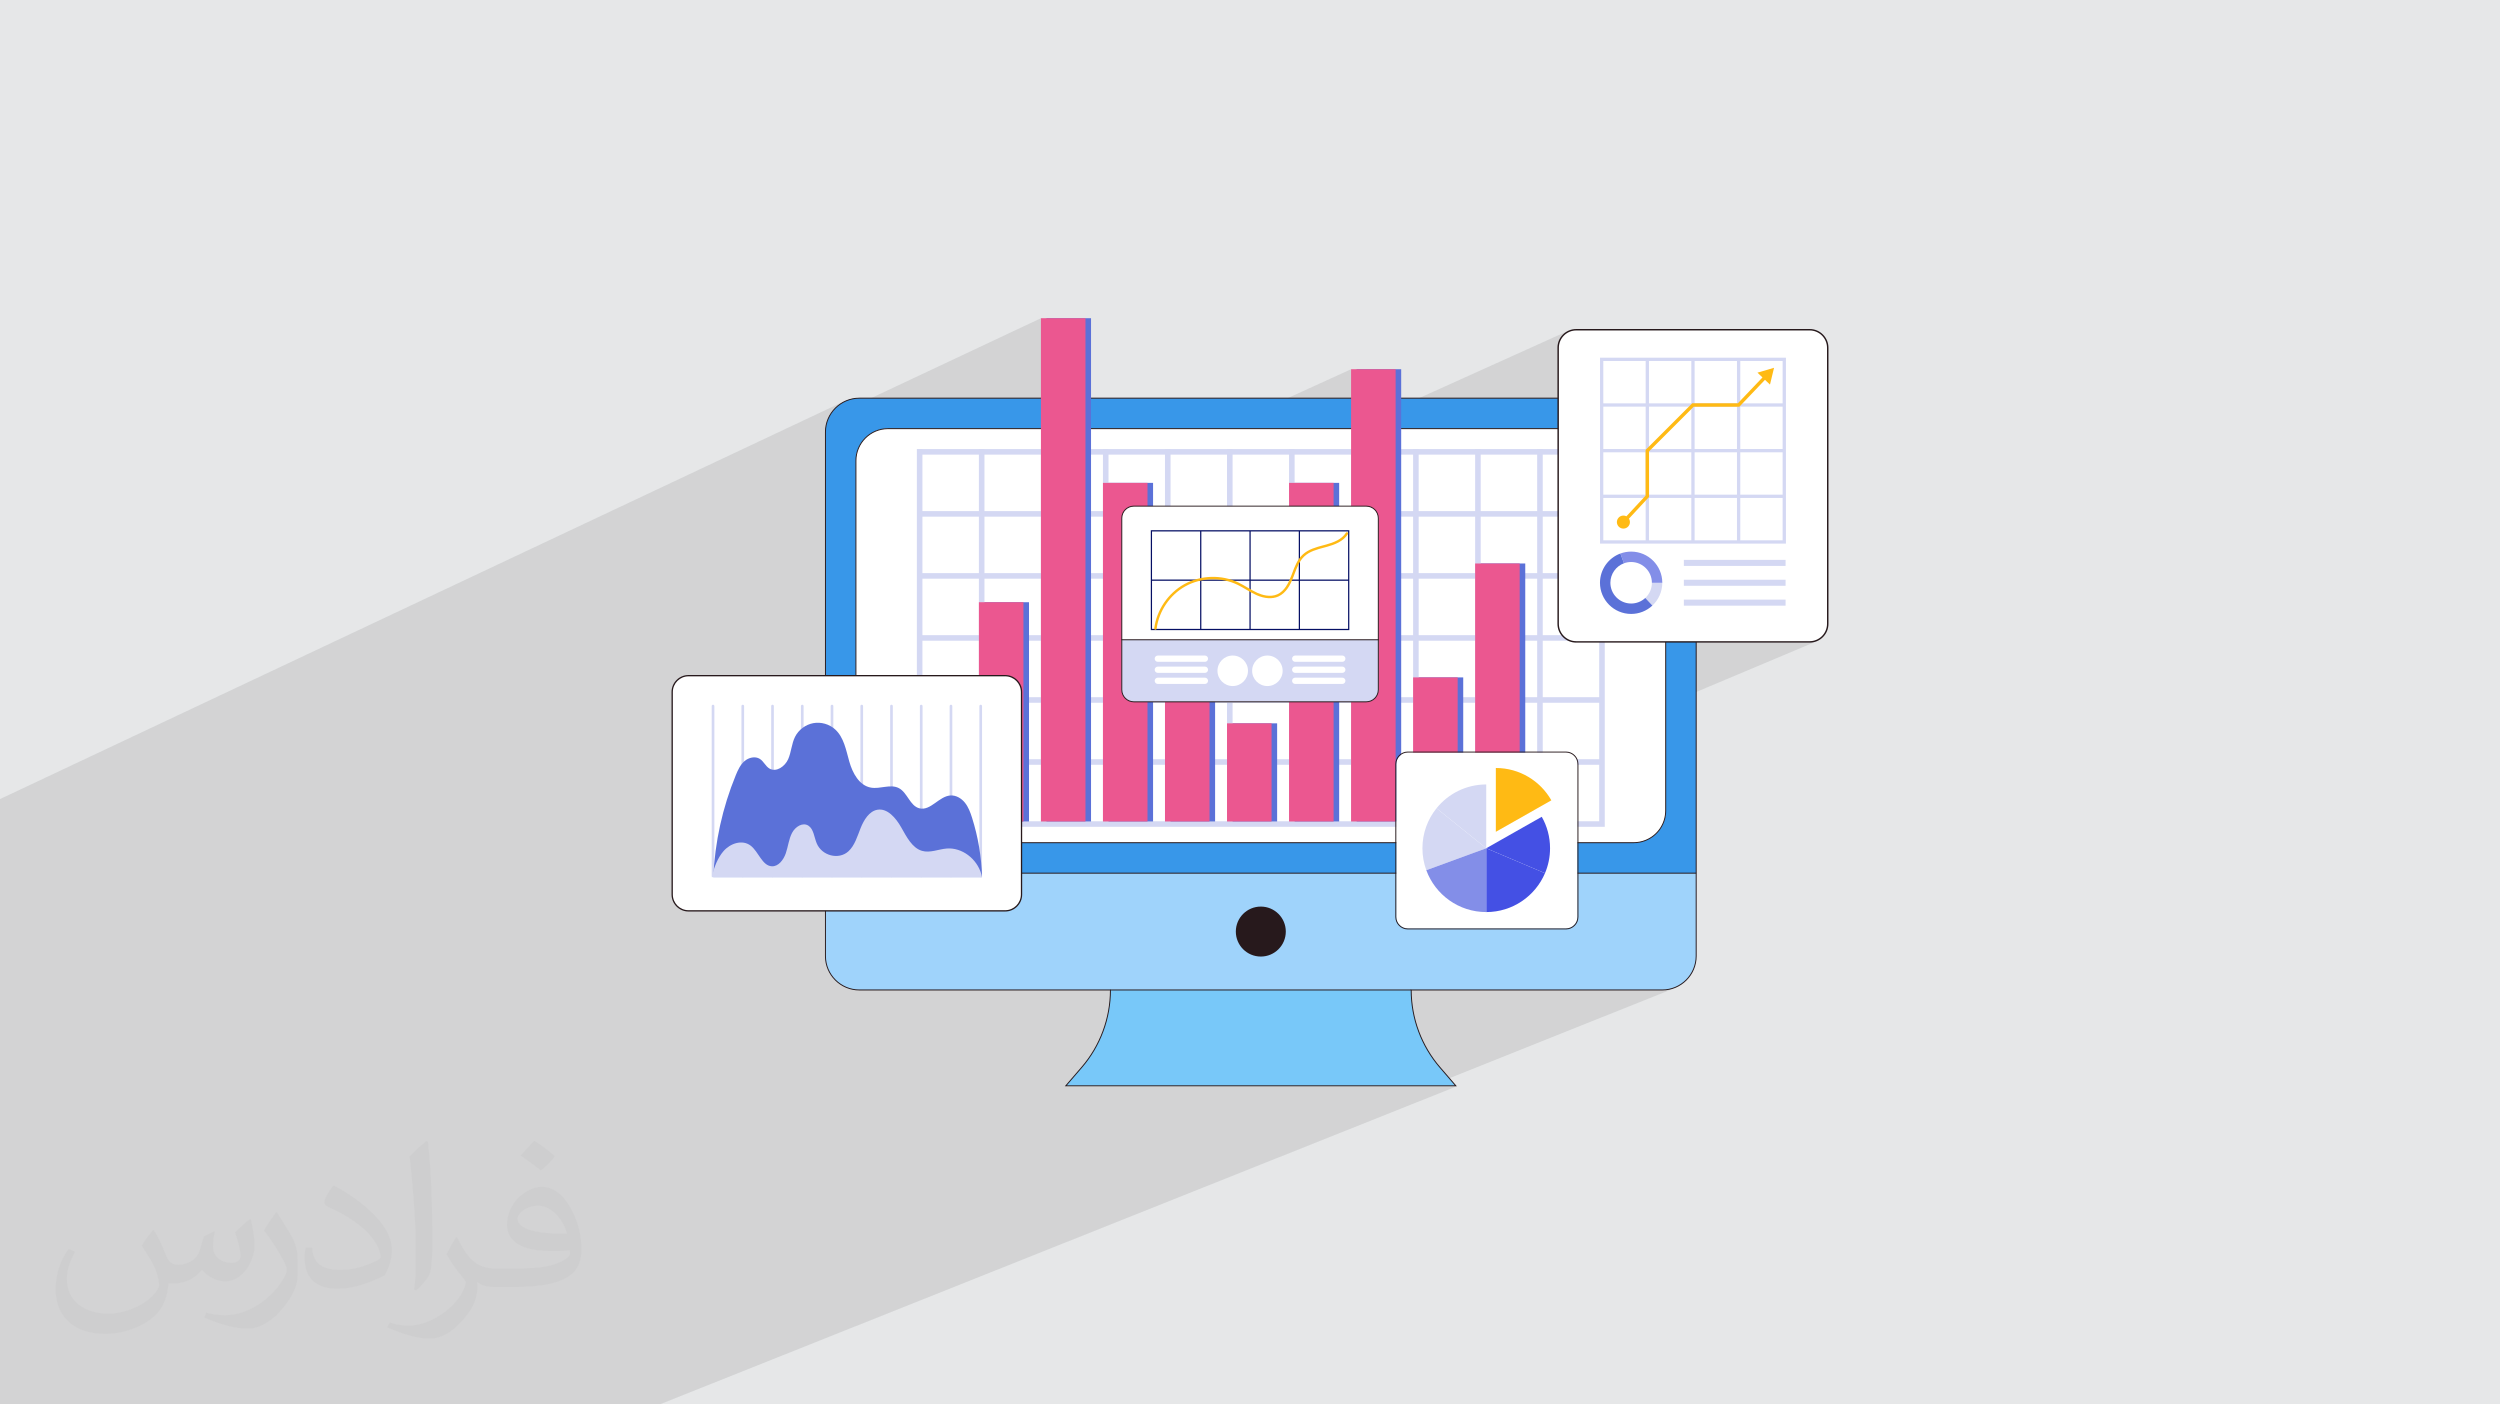 <?xml version="1.0" encoding="UTF-8"?>
<!DOCTYPE svg PUBLIC "-//W3C//DTD SVG 1.1//EN" "http://www.w3.org/Graphics/SVG/1.1/DTD/svg11.dtd">
<!-- Creator: CorelDRAW 2020 (64-Bit) -->
<svg xmlns="http://www.w3.org/2000/svg" xml:space="preserve" width="94.192mm" height="52.917mm" version="1.1" style="shape-rendering:geometricPrecision; text-rendering:geometricPrecision; image-rendering:optimizeQuality; fill-rule:evenodd; clip-rule:evenodd" viewBox="0 0 9404.92 5283.66" xmlns:xlink="http://www.w3.org/1999/xlink" xmlns:xodm="http://www.corel.com/coreldraw/odm/2003">
 <defs>
  <style type="text/css">
   <![CDATA[
    .fil0 {fill:#E6E7E8}
    .fil11 {fill:#050F64;fill-rule:nonzero}
    .fil7 {fill:#27191C;fill-rule:nonzero}
    .fil5 {fill:#3897E9;fill-rule:nonzero}
    .fil13 {fill:#4450E4;fill-rule:nonzero}
    .fil9 {fill:#5B71D8;fill-rule:nonzero}
    .fil3 {fill:#78C8F9;fill-rule:nonzero}
    .fil14 {fill:#838EE8;fill-rule:nonzero}
    .fil4 {fill:#9FD3FB;fill-rule:nonzero}
    .fil8 {fill:#D4D8F3;fill-rule:nonzero}
    .fil10 {fill:#EB5790;fill-rule:nonzero}
    .fil12 {fill:#FFBA14;fill-rule:nonzero}
    .fil6 {fill:white;fill-rule:nonzero}
    .fil2 {fill:#373435;fill-opacity:0.031}
    .fil1 {fill:#2B2A29;fill-opacity:0.102}
   ]]>
  </style>
 </defs>
 <g id="Layer_x0020_1">
  <polygon class="fil0" points="-0,0 9404.92,0 9404.92,5283.66 -0,5283.66 "/>
  <polygon class="fil1" points="-0,5246.78 -0,5243.2 -0,5242.41 -0,5235.26 -0,5234.48 -0,5228.56 -0,5218.24 -0,5210.27 -0,5209.92 -0,5202.04 -0,5170.21 -0,5154.33 -0,5153.54 -0,5146.31 -0,5145.52 -0,5140.46 -0,5129.13 -0,5128.93 -0,5121.72 -0,5121.09 -0,5113.76 -0,5109.14 -0,5109.06 -0,5106.03 -0,5104.64 -0,5099.95 -0,5098.24 -0,5090.49 -0,5083.72 -0,5082.6 -0,5080.36 -0,5076.81 -0,5064.62 -0,5063.83 -0,5063.82 -0,5056.53 -0,5055.74 -0,5051.52 -0,5046.23 -0,5044.03 -0,5043.76 -0,5041.27 -0,5041.1 -0,5039.19 -0,5038.81 -0,5036.53 -0,5032.69 -0,5031.07 -0,5024.66 -0,5020.79 -0,5002.15 -0,4998.73 -0,4994.18 -0,4978.93 -0,4974.08 -0,4973.28 -0,4966.53 -0,4965.91 -0,4965.11 -0,4964.23 -0,4961.76 -0,4956.36 -0,4951.52 -0,4948.4 -0,4948.27 -0,4942.85 -0,4941.66 -0,4940.21 -0,4939.22 -0,4934.74 -0,4931.72 -0,4928.23 -0,4927.5 -0,4926.12 -0,4924.98 -0,4912.98 -0,4910.8 -0,4910.71 -0,4906.41 -0,4904.94 -0,4902.22 -0,4900.95 -0,4887.25 -0,4885.65 -0,4883.66 -0,4882.68 -0,4882.61 -0,4881.88 -0,4880.35 -0,4876.4 -0,4875.68 -0,4874.43 -0,4873.63 -0,4871.16 -0,4869.15 -0,4867.06 -0,4865.55 -0,4858.08 -0,4856.76 -0,4856.31 -0,4856.3 -0,4854.51 -0,4854.33 -0,4852.7 -0,4852.69 -0,4852.15 -0,4851.06 -0,4850.96 -0,4848.49 -0,4846.4 -0,4846.28 -0,4843.97 -0,4841.82 -0,4841.1 -0,4838.33 -0,4838.05 -0,4835.37 -0,4822.99 -0,4814.88 -0,4813 -0,4796.34 -0,4794.36 -0,4793.27 -0,4791.4 -0,4790.42 -0,4789.6 -0,4786.3 -0,4786.15 -0,4782.08 -0,4781.45 -0,4781.28 -0,4779.7 -0,4767.21 -0,4764.24 -0,4761.14 -0,4761.12 -0,4760.61 -0,4758.27 -0,4758.2 -0,4757.24 -0,4755.89 -0,4752.35 -0,4751.37 -0,4751.08 -0,4748.3 -0,4734.47 -0,4732.17 -0,4729.72 -0,4723.97 -0,4723.61 -0,4723.46 -0,4722.97 -0,4721.49 -0,4720.77 -0,4719.8 -0,4716.18 -0,4711.76 -0,4706.2 -0,4705.04 -0,4704.25 -0,4703.13 -0,4700.91 -0,4697.26 -0,4696.45 -0,4696.21 -0,4696.1 -0,4695.39 -0,4688.86 -0,4688.09 -0,4688.05 -0,4687.38 -0,4683.35 -0,4682.38 -0,4676.83 -0,4672.77 -0,4668.76 -0,4668.2 -0,4665.75 -0,4665.59 -0,4662.49 -0,4661.42 -0,4660.81 -0,4659.87 -0,4659.49 -0,4659.08 -0,4658.83 -0,4657.74 -0,4650.52 -0,4647.37 -0,4646.48 -0,4641.74 -0,4640.48 -0,4636.33 -0,4636.32 -0,4635.61 -0,4635.18 -0,4634.62 -0,4633.26 -0,4632.22 -0,4632.1 -0,4630.88 -0,4628.17 -0,4624.81 -0,4623.23 -0,4615.21 -0,4613.28 -0,4612.97 -0,4612.14 -0,4611.54 -0,4608.94 -0,4607.42 -0,4605.23 -0,4605.07 -0,4602.68 -0,4602.41 -0,4602.3 -0,4602.19 -0,4600.29 -0,4598.19 -0,4597.61 -0,4594.18 -0,4591.31 -0,4590.62 -0,4586.58 -0,4585.37 -0,4583.29 -0,4580.77 -0,4579.39 -0,4578.45 -0,4576.01 -0,4574.91 -0,4569.41 -0,4568.18 -0,4567.05 -0,4566.5 -0,4566.33 -0,4565.11 -0,4562.3 -0,4561.7 -0,4560.78 -0,4558.43 -0,4556.08 -0,4555.2 -0,4555 -0,4554.29 -0,4554.03 -0,4552.78 -0,4552.28 -0,4551.71 -0,4550.87 -0,4550.28 -0,4547.95 -0,4546.13 -0,4545.53 -0,4540.39 -0,4539.6 -0,4533.29 -0,4529.4 -0,4527.86 -0,4523.39 -0,4521.47 -0,4520.3 -0,4517.36 -0,4517.19 -0,4516.2 -0,4514.64 -0,4514.25 -0,4513.19 -0,4510.26 -0,4508.59 -0,4508.58 -0,4506.93 -0,4506.29 -0,4500.12 -0,4495.93 -0,4495.5 -0,4493.79 -0,4493.14 -0,4491.74 -0,4491.17 -0,4488.56 -0,4487.29 -0,4485.06 -0,4483.42 -0,4482.49 -0,4481.79 -0,4480.75 -0,4480.29 -0,4479.39 -0,4478.39 -0,4477.16 -0,4475.8 -0,4474.78 -0,4474.07 -0,4473.75 -0,4473.72 -0,4472.25 -0,4469.98 -0,4467.9 -0,4464.05 -0,4461.94 -0,4461.84 -0,4460.84 -0,4454.55 -0,4450.23 -0,4449.94 -0,4449.22 -0,4449.21 -0,4448.49 -0,4447.81 -0,4446.11 -0,4445.47 -0,4442.47 -0,4434.5 -0,4432.65 -0,4430.78 -0,4429.92 -0,4429.73 -0,4428.81 -0,4428.33 -0,4424.93 -0,4423.42 -0,4422.87 -0,4422.4 -0,4420.44 -0,4416.97 -0,4416.7 -0,4414.03 -0,4412.54 -0,4411.66 -0,4410.62 -0,4407.53 -0,4405.74 -0,4405.12 -0,4403.58 -0,4400.82 -0,4397.45 -0,4397.06 -0,4396.04 -0,4395.3 -0,4391.96 -0,4391.02 -0,4385.66 -0,4384.92 -0,4382.26 -0,4379.51 -0,4378.78 -0,4370.56 -0,4365.89 -0,4363.08 -0,4360.32 -0,4360.24 -0,4359.38 -0,4358.46 -0,4356.73 -0,4354.37 -0,4354.31 -0,4351.73 -0,4347.88 -0,4346.3 -0,4346.15 -0,4345.39 -0,4345.13 -0,4344.85 -0,4344.31 -0,4340.67 -0,4340.59 -0,4338.82 -0,4335.28 -0,4334.52 -0,4330.77 -0,4329.72 -0,4329.71 -0,4329.06 -0,4329.05 -0,4328.37 -0,4327.45 -0,4326.84 -0,4324.97 -0,4317.13 -0,4316.63 -0,4315.8 -0,4312.36 -0,4310.8 -0,4307.99 -0,4305.5 -0,4302.43 -0,4294.21 -0,4293.72 -0,4293.58 -0,4292.2 -0,4287.14 -0,4286.75 -0,4285.59 -0,4285.5 -0,4285.07 -0,4284.4 -0,4281.72 -0,4280.85 -0,4278.68 -0,4278.45 -0,4277 -0,4275.34 -0,4275.18 -0,4273.85 -0,4273.19 -0,4271.77 -0,4270.61 -0,4270.24 -0,4268.5 -0,4267.77 -0,4266.42 -0,4265.04 -0,4264.55 -0,4264.47 -0,4264.04 -0,4263.54 -0,4263.16 -0,4263.01 -0,4262.94 -0,4261.62 -0,4260.06 -0,4260.04 -0,4259.75 -0,4256.46 -0,4254.92 -0,4254.77 -0,4254.4 -0,4251.12 -0,4250.77 -0,4250.33 -0,4249.62 -0,4247.53 -0,4246.29 -0,4245.96 -0,4240.86 -0,4239.57 -0,4239.13 -0,4236.15 -0,4232.34 -0,4217.16 -0,4212.7 -0,4211.53 -0,4208.7 -0,4200.58 -0,4200.16 -0,4195.83 -0,4195.57 -0,4194.85 -0,4193.86 -0,4193.42 -0,4192.98 -0,4191.6 -0,4189.8 -0,4189.74 -0,4189.66 -0,4188.39 -0,4185.48 -0,4183.98 -0,4181.33 -0,4180.67 -0,4180.57 -0,4179.13 -0,4177.4 -0,4171.01 -0,4170.86 -0,4168.93 -0,4164.81 -0,4162.7 -0,4162.55 -0,4153.82 -0,4147.06 -0,4146.62 -0,4145.54 -0,4145.33 -0,4141.71 -0,4136.95 -0,4131.06 -0,4127.64 -0,4122.63 -0,4120.48 -0,4119.03 -0,4116.73 -0,4116.25 -0,4114.1 -0,4112.02 -0,4111.84 -0,4107.27 -0,4102.54 -0,4100.49 -0,4100.1 -0,4100.05 -0,4096.75 -0,4091.65 -0,4089.07 -0,4086.37 -0,4078.02 -0,4077.86 -0,4069.62 -0,4069.47 -0,4068.69 -0,4060.51 -0,4059.98 -0,4053.7 -0,4053.26 -0,4049.33 -0,4049.03 -0,4046.38 -0,4044.64 -0,4044.12 -0,4040.64 -0,4031.48 -0,4027.21 -0,4027.11 -0,4024.49 -0,4022.91 -0,4018.6 -0,4013.52 -0,4006.7 -0,4006.25 -0,4005.48 -0,4004.23 -0,4002.98 -0,3996.93 -0,3995.72 -0,3984.16 -0,3984 -0,3975.69 -0,3975.53 -0,3971.64 -0,3966.33 -0,3959.49 -0,3959.04 -0,3952.19 -0,3951.15 -0,3950.14 -0,3949.67 -0,3947.48 -0,3945.01 -0,3934.82 -0,3930.88 -0,3929.06 -0,3926.1 -0,3922.19 -0,3918.9 -0,3915.59 -0,3912.44 -0,3912.04 -0,3911.59 -0,3909.95 -0,3909.76 -0,3908.33 -0,3907.13 -0,3901.33 -0,3889.42 -0,3889.27 -0,3880.87 -0,3880.71 -0,3871.26 -0,3864.38 -0,3863.92 -0,3859.18 -0,3858.43 -0,3857.68 -0,3853 -0,3833.67 -0,3833.64 -0,3832.73 -0,3831.81 -0,3830 -0,3824.87 -0,3813.53 -0,3812.81 -0,3804.83 -0,3793.81 -0,3793.65 -0,3785.17 -0,3785.02 -0,3754.92 -0,3754.29 -0,3753.22 -0,3752.15 -0,3735.46 -0,3718.37 -0,3716.38 -0,3716.28 -0,3716.18 -0,3715.78 -0,3714.22 -0,3713.22 -0,3707.54 -0,3707.41 -0,3705.63 -0,3697.29 -0,3697.13 -0,3688.58 -0,3688.43 -0,3637.29 -0,3619.04 -0,3617.92 -0,3609.06 -0,3599.86 -0,3599.71 -0,3591.06 -0,3590.91 -0,3538.18 -0,3520.77 -0,3518.71 -0,3501.5 -0,3501.35 -0,3492.63 -0,3492.48 -0,3421.58 -0,3402.22 -0,3402.06 -0,3393.25 -0,3393.09 -0,3321.43 -0,3301.97 -0,3301.82 -0,3292.77 -0,3235.06 -0,3174.32 -0,3172.63 -0,3164.6 -0,3162.7 -0,3162.69 -0,3160.86 -0,3083.49 -0,3082.69 -0,3048.62 -0,3039.55 -0,3022.05 -0,3009.79 -0,3007.89 -0,3006.05 3182.53,1506.29 3171.23,1511.74 3160.57,1518.22 3159.16,1519.28 3183.2,1507.95 3172.05,1513.32 3161.53,1519.7 3159.75,1521.04 3183.95,1509.63 3195.49,1505.4 3207.52,1502.3 3220,1500.39 3232.83,1499.74 3272.67,1499.74 3915.91,1197.09 3915.91,1206.94 3936.87,1197.09 3936.87,1499.74 4839.72,1499.74 5082.72,1388.99 5082.72,1398.53 5103.66,1388.99 5103.66,1499.74 5333.91,1499.74 5902.16,1243.27 5890.16,1249.79 5885.19,1253.89 5903.2,1245.76 5915.94,1241.81 5929.62,1240.43 6808.01,1240.43 6821.69,1241.81 6834.43,1245.76 6845.97,1252.02 6856.01,1260.31 6864.3,1270.37 6870.56,1281.9 6874.51,1294.64 6875.89,1308.32 6875.89,2346.93 6874.51,2360.61 6870.56,2373.35 6864.3,2384.88 6856.01,2394.93 6845.96,2403.22 6834.42,2409.48 6817.55,2416.58 6822.22,2416.11 6835.46,2411.99 6379.14,2604.02 6379.14,3282.99 6380.96,3282.99 6380.96,3284.81 6380.97,3284.81 6380.96,3284.81 6380.96,3286.62 6379.14,3287.36 6379.14,3596.73 6378.49,3609.57 6376.59,3622.03 6373.48,3634.07 6369.25,3645.61 6363.95,3656.59 6357.64,3666.95 6350.41,3676.63 6342.28,3685.56 6333.35,3693.68 6323.67,3700.92 6313.3,3707.22 6302.32,3712.52 6280.23,3721.36 6291.36,3718.49 6303.07,3714.21 6281.08,3723 6291.85,3720.23 6303.74,3715.87 5450.45,4057.08 5472.74,4082.95 5468.22,4084.76 5476.72,4084.76 5472.14,4086.58 5480.68,4086.58 2480.88,5283.66 2472.85,5283.66 2464.85,5283.66 2383.01,5283.66 2378.55,5283.66 2373.96,5283.66 2360.04,5283.66 2355.82,5283.66 2256.26,5283.66 2178.58,5283.66 1512.5,5283.66 1504.09,5283.66 1503.69,5283.66 1503.68,5283.66 1495.96,5283.66 1488.52,5283.66 1486.82,5283.66 1481.29,5283.66 1481.01,5283.66 1478.58,5283.66 1477.27,5283.66 1476.9,5283.66 1473.22,5283.66 1438.48,5283.66 1127.97,5283.66 1093.01,5283.66 1092.56,5283.66 1084.73,5283.66 1038.22,5283.66 1033.94,5283.66 1033.92,5283.66 1029.6,5283.66 1008.43,5283.66 991.49,5283.66 990.88,5283.66 986.87,5283.66 962.83,5283.66 960.25,5283.66 952.19,5283.66 859.8,5283.66 858.21,5283.66 858.17,5283.66 816.82,5283.66 813.5,5283.66 784.62,5283.66 774.82,5283.66 758.16,5283.66 755.16,5283.66 720.46,5283.66 696.88,5283.66 558.51,5283.66 558.28,5283.66 534.07,5283.66 529.99,5283.66 511.2,5283.66 490.54,5283.66 472.91,5283.66 457.2,5283.66 454.13,5283.66 439.25,5283.66 436.89,5283.66 432.87,5283.66 342.23,5283.66 322.63,5283.66 320.71,5283.66 303.85,5283.66 301.95,5283.66 266.85,5283.66 263.64,5283.66 249.59,5283.66 244.87,5283.66 220.88,5283.66 186.9,5283.66 113.36,5283.66 111.47,5283.66 94.57,5283.66 92.69,5283.66 76.69,5283.66 67.46,5283.66 56.98,5283.66 54.37,5283.66 35.6,5283.66 32.47,5283.66 13.9,5283.66 11.44,5283.66 5.38,5283.66 0.85,5283.66 -0,5283.66 -0,5283.32 -0,5283.27 -0,5278.52 -0,5260.69 "/>
  <path class="fil2" d="M578.49 4627.69c17.95,27.21 29.6,53.36 40.96,82.43 8.45,16.91 12.93,48.09 52.57,48.09 11.61,0 28.28,-3.42 43.06,-11.61 16.63,-8.73 29.32,-21.94 35.94,-42l15.85 -53.36 38.57 -19.02 2.64 2.64c-5.27,20.09 -6.59,39.36 -6.59,54.43 0,44.63 38.57,61.56 69.22,61.56 17.95,0 34.09,-8.73 34.09,-25.11 0,-21.13 -8.98,-57.06 -20.62,-89.29 17.95,-17.95 35.94,-35.94 56.53,-50.47l3.17 1.6c8.98,38.04 14,75.56 14,100.66 0,24.57 -10.83,51.79 -19.81,69.49 -18.49,34.87 -51.25,62.62 -90.87,62.62 -30.1,0 -63.65,-15.07 -86.66,-43.06l-1.32 0c-21.66,26.96 -55.22,51.25 -108.86,51.25l-16.63 0c-2.64,35.41 -10.29,60.49 -21.94,82.95 -31.95,62.34 -126.81,106.47 -216.1,106.47 -124.17,0 -186.51,-71.59 -186.51,-166.96 0,-58.91 19.27,-113.6 48.88,-152.42l24.29 10.04c-18.49,35.41 -30.91,68.68 -30.91,101.45 0,89.29 72.66,131.83 156.4,131.83 77.68,0 173.83,-49.41 191.28,-106.72 -6.59,-62.62 -30.1,-91.93 -66.04,-148.99 10.83,-19.02 24.83,-38.04 42.28,-58.38l3.17 0 0 0 0 0 -0.02 -0.09zm1432.13 -336.04c26.15,16.39 51.79,35.66 76.87,57.85 -14,19.81 -31.45,37.79 -53.11,53.64 -25.11,-20.34 -50.19,-37.79 -75.84,-56.27 17.42,-19.55 34.62,-38.29 52.04,-55.22l0 0 0 0 0 0 0 0 0 0 0.03 0zm13.47 244.11c-42.28,0 -76.87,27.75 -76.87,48.34 0,44.13 84.53,57.85 185.72,57.31 -12.68,-51.79 -57.06,-105.68 -108.86,-105.68l0.01 0.03zm-94.86 236.19c54.96,0 103.04,-1.6 139.74,-10.83 40.96,-10.29 75.56,-30.91 75.56,-45.17 0,-3.7 0,-8.19 -1.32,-11.89 -22.98,2.11 -49.41,2.11 -72.38,2.11 -74.49,0 -131.55,-16.91 -154.02,-58.66 -5.55,-11.61 -9.51,-24.57 -9.51,-39.36 0,-40.43 17.42,-79.79 48.09,-107 25.61,-22.45 53.89,-36.44 82.67,-36.44 52.04,0 93.51,41.75 122.57,107.54 15.85,35.94 26.68,77.4 26.68,129.72 0,34.87 -9.51,64.19 -31.17,85.85 -40.43,39.11 -114.92,53.89 -229.04,53.89l-51.79 0 0 0 -13.47 0c-28.28,0 -48.62,-5.02 -64.72,-17.42l-2.64 0c0.79,6.59 1.32,12.93 1.32,19.02 0,25.61 -8.45,58.38 -25.61,84.53 -50.72,75.3 -105.68,108.04 -153.24,108.04 -48.09,0 -107,-18.49 -160.11,-42.54l9.51 -18.49c17.17,7.13 40.96,11.89 73.7,11.89 85.85,0 198.66,-82.43 212.66,-163 -3.17,-6.59 -8.98,-15.32 -17.17,-24.57 -25.11,-29.85 -40.96,-54.68 -55.75,-80.83 12.68,-25.11 24.29,-45.17 35.13,-63.4l4.49 -0.53c36.72,74.77 69.99,117.55 144.23,117.55l11.61 0 0 0 53.89 0 0 0 0 0 0 0 0 0 0 0 0.09 0.01zm-371.98 79c6.34,-34.34 6.87,-72.91 6.87,-108.86l0 -53.36c0,-99.6 -12.68,-244.36 -22.98,-338.68 17.95,-19.27 43.06,-42 62.87,-57.31l5.81 1.6c13.47,118.62 16.63,256 16.63,383.06 0,33.3 -1.32,65.79 -4.49,89.55 -1.85,30.1 -19.27,52.83 -56.53,87.7l-8.19 -3.7zm-382.8 -157.19c1.85,46.77 24.83,83.49 105.15,83.49 49.93,0 92.19,-12.93 138.96,-35.13 8.45,-3.7 12.93,-8.73 12.93,-12.93 0,-29.32 -22.45,-68.15 -60.23,-103.55 -36.72,-33.3 -85.34,-62.62 -130.76,-82.18 -15.6,-6.59 -20.62,-13.47 -20.62,-20.09 0,-13.47 17.95,-41.75 32.77,-62.09l5.02 -0.53c52.04,27.21 110.17,67.64 153.24,112.53 39.11,41.47 63.4,83.49 63.4,129.19 0,33.81 -10.29,65.51 -26.96,95.11 -57.06,28.79 -117.83,50.72 -178.06,50.72 -73.17,0 -123.1,-34.34 -123.1,-114.92 0,-8.73 0,-22.19 3.17,-39.64l25.11 0 0 0 0 0 0 0 0 0 0 0 -0.02 0zm-132.37 -132.9l45.45 73.45c16.63,27.21 32.23,56.81 32.23,103.55l0 59.7c0,48.34 -30.91,100.13 -80.83,151.38 -39.11,34.62 -73.7,49.41 -105.68,49.41 -47.55,0 -101.98,-14.79 -164.85,-41.75l7.13 -18.49c19.81,5.27 42.79,9.77 71.06,9.77 90.36,-0.53 182.8,-66.57 225.08,-147.15 5.02,-9.26 6.87,-17.95 6.87,-24.04 0,-9.26 -5.02,-19.55 -8.98,-28.79 -22.98,-43.31 -48.62,-82.95 -76.87,-119.68 14.79,-23.25 29.6,-45.7 45.7,-67.9l3.7 0.53 0 0 0 0 0 0 0 0 0 0 -0.02 0.01z"/>
  <g id="_2223054412208">
   <path class="fil3" d="M5476.72 4084.76l-1467.15 0 59.53 -69.04c34.94,-40.54 62.03,-86.64 80.36,-136.02 18.35,-49.36 27.98,-101.97 27.98,-155.47l1131.4 0c0,107 38.46,210.44 108.34,291.47l59.55 69.07z"/>
   <path class="fil4" d="M3105.31 3284.81l0 311.93c0,70.42 57.09,127.49 127.52,127.49l3020.62 0c70.4,0 127.52,-57.06 127.52,-127.49l0 -311.93 -3275.65 0z"/>
   <path class="fil5" d="M6266.33 3049.6c0,66.61 -54.01,120.59 -120.6,120.59l-2805.22 0c-66.59,0 -120.6,-53.98 -120.6,-120.59l0 -1316.48c0,-66.62 54.01,-120.59 120.6,-120.59l2805.22 0c66.59,0 120.6,53.97 120.6,120.59l0 1316.48zm-12.88 -1551.68l-3020.62 0c-70.43,0 -127.52,57.1 -127.52,127.52l0 1659.37 3275.65 0 0 -1659.37c0,-70.41 -57.11,-127.52 -127.52,-127.52z"/>
   <path class="fil6" d="M6266.32 1733.13l0 1316.47c0,50.85 -31.46,94.35 -75.99,112.08 -13.79,5.49 -28.85,8.51 -44.6,8.51l-2805.2 0c-66.59,0 -120.6,-53.97 -120.6,-120.59l0 -1316.47c0,-66.62 54.01,-120.6 120.6,-120.6l2805.2 0c66.61,0 120.6,53.98 120.6,120.6z"/>
   <path class="fil7" d="M4837.15 3504.52c0,51.92 -42.09,94.01 -94.01,94.01 -51.92,0 -94.01,-42.09 -94.01,-94.01 0,-51.91 42.09,-94.01 94.01,-94.01 51.92,0 94.01,42.1 94.01,94.01z"/>
   <path class="fil7" d="M4013.54 4082.95l1459.2 0 -56.94 -66.07c-70.15,-81.34 -108.79,-185.27 -108.79,-292.66l0 -1.81 946.43 0c69.31,0 125.7,-56.38 125.7,-125.68l0 -1971.3c0,-69.31 -56.39,-125.7 -125.7,-125.7l-3020.62 0c-69.31,0 -125.7,56.39 -125.7,125.7l0 1971.3c0,69.3 56.39,125.68 125.7,125.68l946.43 0 0 1.81c0,53.47 -9.45,105.99 -28.09,156.11 -18.6,50.08 -45.74,96.03 -80.69,136.56l-56.93 66.05zm1467.14 3.63l-1475.09 0 62.13 -72.06c34.66,-40.2 61.59,-85.78 80.03,-135.45 18.28,-49.15 27.66,-100.62 27.86,-153.02l-942.78 0c-71.31,0 -129.33,-58.01 -129.33,-129.31l0 -1971.3c0,-71.31 58.02,-129.33 129.33,-129.33l3020.62 0c71.31,0 129.33,58.02 129.33,129.33l0 1971.3c0,71.3 -58.02,129.31 -129.33,129.31l-942.78 0c0.43,105.86 38.71,208.23 107.89,288.45l62.14 72.08z"/>
   <polygon class="fil7" points="6380.96,3286.62 3105.31,3286.62 3105.31,3282.99 6380.96,3282.99 "/>
   <path class="fil7" d="M3340.52 1614.36c-65.49,0 -118.77,53.27 -118.77,118.77l0 1316.47c0,65.49 53.28,118.78 118.77,118.78l2805.2 0c15.16,0 29.94,-2.83 43.92,-8.4 45.47,-18.09 74.85,-61.42 74.85,-110.38l0 -1316.47c0,-65.5 -53.27,-118.77 -118.77,-118.77l-2805.2 0zm2805.21 1557.65l-2805.2 0c-67.5,0 -122.41,-54.92 -122.41,-122.41l0 -1316.47c0,-67.51 54.92,-122.41 122.41,-122.41l2805.2 0c67.5,0 122.4,54.91 122.4,122.41l0 1316.47c0,24.99 -7.47,49.02 -21.62,69.5 -13.81,20 -33.01,35.31 -55.53,44.26 -14.41,5.74 -29.65,8.65 -45.26,8.65z"/>
   <polygon class="fil7" points="5308.83,3726.05 4177.44,3726.05 4177.44,3722.41 5308.83,3722.41 "/>
   <path class="fil8" d="M5803.7 2877.09l212.41 0 0 212.42 -212.41 0 0 -212.42zm-2333.57 0l212.42 0 0 212.42 -212.42 0 0 -212.42zm212.42 -954.37l-212.42 0 0 -212.41 212.42 0 0 212.41zm233.36 0l-212.42 0 0 -212.41 212.42 0 0 212.41zm233.35 0l-212.42 0 0 -212.41 212.42 0 0 212.41zm233.36 0l-212.4 0 0 -212.41 212.4 0 0 212.41zm233.35 0l-212.39 0 0 -212.41 212.39 0 0 212.41zm233.37 0l-212.41 0 0 -212.41 212.41 0 0 212.41zm233.37 0l-212.41 0 0 -212.41 212.41 0 0 212.41zm233.35 0l-212.41 0 0 -212.41 212.41 0 0 212.41zm233.36 0l-212.41 0 0 -212.41 212.41 0 0 212.41zm233.35 0l-212.41 0 0 -212.41 212.41 0 0 212.41zm20.95 20.96l212.42 0 0 212.41 -212.42 0 0 -212.41zm0 233.35l212.42 0 0 212.41 -212.42 0 0 -212.41zm0 233.35l212.42 0 0 212.42 -212.42 0 0 -212.42zm0 233.37l212.42 0 0 212.4 -212.42 0 0 -212.4zm-233.36 0l212.42 0 0 212.4 -212.42 0 0 -212.4zm0 233.35l212.42 0 0 212.42 -212.42 0 0 -212.42zm-233.35 0l212.42 0 0 212.42 -212.42 0 0 -212.42zm-233.36 0l212.41 0 0 212.42 -212.41 0 0 -212.42zm-233.35 0l212.41 0 0 212.42 -212.41 0 0 -212.42zm-233.37 0l212.41 0 0 212.42 -212.41 0 0 -212.42zm-233.35 0l212.39 0 0 212.42 -212.39 0 0 -212.42zm-233.36 0l212.4 0 0 212.42 -212.4 0 0 -212.42zm-233.37 0l212.41 0 0 212.42 -212.41 0 0 -212.42zm-20.94 212.42l-212.42 0 0 -212.41 212.42 0 0 212.41zm-212.41 -445.77l212.41 0 0 212.4 -212.41 0 0 -212.4zm-20.95 212.4l-212.42 0 0 -212.4 212.42 0 0 212.4zm0 -233.35l-212.42 0 0 -212.42 212.42 0 0 212.42zm0 -233.37l-212.42 0 0 -212.4 212.42 0 0 212.4zm0 -233.34l-212.42 0 0 -212.41 212.42 0 0 212.41zm233.36 0l-212.42 0 0 -212.41 212.42 0 0 212.41zm233.35 0l-212.42 0 0 -212.41 212.42 0 0 212.41zm233.36 0l-212.4 0 0 -212.41 212.4 0 0 212.41zm233.35 0l-212.39 0 0 -212.41 212.39 0 0 212.41zm233.37 0l-212.41 0 0 -212.41 212.41 0 0 212.41zm233.37 0l-212.41 0 0 -212.41 212.41 0 0 212.41zm233.35 0l-212.41 0 0 -212.41 212.41 0 0 212.41zm233.36 0l-212.41 0 0 -212.41 212.41 0 0 212.41zm20.94 -212.41l212.42 0 0 212.41 -212.42 0 0 -212.41zm0 233.35l212.42 0 0 212.41 -212.42 0 0 -212.41zm0 233.35l212.42 0 0 212.42 -212.42 0 0 -212.42zm-233.35 0l212.42 0 0 212.42 -212.42 0 0 -212.42zm0 233.37l212.42 0 0 212.4 -212.42 0 0 -212.4zm-233.36 0l212.41 0 0 212.4 -212.41 0 0 -212.4zm-233.35 0l212.41 0 0 212.4 -212.41 0 0 -212.4zm-233.37 0l212.41 0 0 212.4 -212.41 0 0 -212.4zm-233.35 0l212.39 0 0 212.4 -212.39 0 0 -212.4zm-233.36 0l212.4 0 0 212.4 -212.4 0 0 -212.4zm-20.96 212.4l-212.42 0 0 -212.4 212.42 0 0 212.4zm-212.41 -445.77l212.41 0 0 212.42 -212.41 0 0 -212.42zm-20.94 212.42l-212.42 0 0 -212.42 212.42 0 0 212.42zm0 -233.37l-212.42 0 0 -212.4 212.42 0 0 212.4zm233.35 0l-212.42 0 0 -212.4 212.42 0 0 212.4zm233.36 0l-212.4 0 0 -212.4 212.4 0 0 212.4zm233.35 0l-212.39 0 0 -212.4 212.39 0 0 212.4zm233.37 0l-212.41 0 0 -212.4 212.41 0 0 212.4zm233.37 0l-212.41 0 0 -212.4 212.41 0 0 212.4zm20.94 20.95l212.41 0 0 212.42 -212.41 0 0 -212.42zm-233.35 0l212.41 0 0 212.42 -212.41 0 0 -212.42zm-233.37 0l212.41 0 0 212.42 -212.41 0 0 -212.42zm-254.3 212.42l-212.4 0 0 -212.42 212.4 0 0 212.42zm20.96 -212.42l212.39 0 0 212.42 -212.39 0 0 -212.42zm933.43 -233.35l212.41 0 0 212.41 -212.41 0 0 -212.41zm-20.95 212.4l-212.41 0 0 -212.4 212.41 0 0 212.4zm700.06 -466.7l-212.41 0 0 -212.41 212.41 0 0 212.41zm0 -233.53l0 0.17 -212.41 0 0 -0.17 -20.95 0 0 0.17 -212.42 0 0 -0.17 -20.93 0 0 0.17 -212.42 0 0 -0.17 -20.95 0 0 0.17 -212.41 0 0 -0.17 -20.94 0 0 0.17 -212.41 0 0 -0.17 -20.96 0 0 0.17 -212.41 0 0 -0.17 -20.96 0 0 0.17 -212.39 0 0 -0.17 -20.96 0 0 0.17 -212.4 0 0 -0.17 -20.96 0 0 0.17 -212.42 0 0 -0.17 -20.93 0 0 0.17 -212.42 0 0 -0.17 -20.95 0 0 0.17 -212.41 0 0 -0.17 -20.94 0 0 1421.25 2587.85 0 0 -1421.25 -20.94 0z"/>
   <polygon class="fil9" points="3871.08,3090.38 3703.49,3090.38 3703.49,2265.56 3871.08,2265.56 "/>
   <polygon class="fil9" points="4104.44,3090.38 3936.87,3090.38 3936.87,1197.09 4104.44,1197.09 "/>
   <polygon class="fil9" points="4337.8,3090.38 4170.22,3090.38 4170.22,1816.52 4337.8,1816.52 "/>
   <polygon class="fil9" points="4571.16,3090.38 4403.57,3090.38 4403.57,2056.08 4571.16,2056.08 "/>
   <polygon class="fil9" points="4804.53,3090.38 4636.94,3090.38 4636.94,2721.17 4804.53,2721.17 "/>
   <polygon class="fil9" points="5037.88,3090.38 4870.3,3090.38 4870.3,1816.52 5037.88,1816.52 "/>
   <polygon class="fil9" points="5271.24,3090.38 5103.66,3090.38 5103.66,1388.99 5271.24,1388.99 "/>
   <polygon class="fil9" points="5504.61,3090.38 5337.02,3090.38 5337.02,2548.35 5504.61,2548.35 "/>
   <polygon class="fil9" points="5737.97,3090.38 5570.39,3090.38 5570.39,2119.8 5737.97,2119.8 "/>
   <polygon class="fil10" points="3850.12,3090.38 3682.55,3090.38 3682.55,2265.56 3850.12,2265.56 "/>
   <polygon class="fil10" points="4083.49,3090.38 3915.91,3090.38 3915.91,1197.09 4083.49,1197.09 "/>
   <polygon class="fil10" points="4316.85,3090.38 4149.27,3090.38 4149.27,1816.52 4316.85,1816.52 "/>
   <polygon class="fil10" points="4550.21,3090.38 4382.63,3090.38 4382.63,2056.08 4550.21,2056.08 "/>
   <polygon class="fil10" points="4783.58,3090.38 4615.99,3090.38 4615.99,2721.17 4783.58,2721.17 "/>
   <polygon class="fil10" points="5016.93,3090.38 4849.35,3090.38 4849.35,1816.52 5016.93,1816.52 "/>
   <polygon class="fil10" points="5250.3,3090.38 5082.72,3090.38 5082.72,1388.99 5250.3,1388.99 "/>
   <polygon class="fil10" points="5483.67,3090.38 5316.07,3090.38 5316.07,2548.35 5483.67,2548.35 "/>
   <polygon class="fil10" points="5717.02,3090.38 5549.44,3090.38 5549.44,2119.8 5717.02,2119.8 "/>
   <path class="fil6" d="M5185.13 1949.19l0 645.87c0,24.93 -20.2,45.13 -45.13,45.13l-874.74 0c-24.93,0 -45.13,-20.2 -45.13,-45.13l0 -645.87c0,-24.92 20.2,-45.13 45.13,-45.13l874.75 0c24.92,0 45.12,20.21 45.12,45.13z"/>
   <path class="fil8" d="M4220.12 2406.79l0 188.26c0,24.94 20.21,45.15 45.14,45.15l874.74 0c24.94,0 45.14,-20.21 45.14,-45.15l0 -188.26 -965.02 0z"/>
   <path class="fil11" d="M4333.91 2184.85l180.92 0 0 180.92 -180.92 0 0 -180.92zm180.91 -4.63l-180.92 0 0 -180.92 180.92 0 0 180.92zm556.65 0l-180.92 0 0 -180.92 180.92 0 0 180.92zm-366.46 4.63l180.91 0 0 180.92 -180.91 0 0 -180.92zm-4.63 180.92l-180.92 0 0 -180.92 180.92 0 0 180.92zm4.63 -366.47l180.91 0 0 180.92 -180.91 0 0 -180.92zm-4.63 180.91l-180.92 0 0 -180.92 180.92 0 0 180.92zm371.09 185.56l-180.92 0 0 -180.92 180.92 0 0 180.92zm-742.19 -371.1l0 375.73 2.32 0 742.19 0 2.32 0 0 -2.32 0 -371.1 0 -2.32 -746.82 0z"/>
   <path class="fil12" d="M5069.2 2002.76c-2.17,-1.16 -4.82,-0.39 -6.13,1.69 -15.67,25.08 -47.14,36.5 -73.22,43.68 -3.63,1.01 -7.3,1.99 -10.98,2.96 -27.79,7.4 -56.51,15.04 -77.93,34.87 -20.44,18.94 -30.36,45.48 -39.96,71.14 -1.3,3.47 -2.6,6.95 -3.91,10.38 -9.7,25.25 -24.32,55.82 -51.63,68.12 -27.27,12.28 -58.57,2.07 -74.81,-5.11 -13.09,-5.8 -25.75,-13.28 -38,-20.53 -10.64,-6.29 -21.66,-12.8 -33.06,-18.29 -64.13,-30.86 -142.61,-28.54 -204.81,6.06 -60.81,33.84 -103.61,97.15 -112.59,166.09 -0.34,2.6 1.5,4.97 4.09,5.25 2.5,0.27 4.76,-1.49 5.08,-3.97 8.58,-66.1 49.61,-126.83 107.92,-159.27 59.61,-33.16 134.84,-35.39 196.29,-5.81 11.04,5.31 21.88,11.72 32.36,17.92 12.47,7.38 25.37,15.01 38.96,21.02 30.47,13.49 59.72,15.3 82.37,5.1 30.39,-13.69 46.14,-46.34 56.47,-73.26 1.33,-3.46 2.64,-6.95 3.94,-10.45 9.22,-24.65 18.75,-50.14 37.58,-67.59 19.72,-18.26 47.32,-25.61 74.01,-32.71 3.71,-0.99 7.4,-1.97 11.07,-2.98 27.75,-7.64 61.31,-19.94 78.63,-47.74 1.43,-2.3 0.63,-5.31 -1.75,-6.57z"/>
   <path class="fil6" d="M4532.79 2466.11l-177.07 0c-6.54,0 -11.84,5.3 -11.84,11.83 0,6.54 5.3,11.84 11.84,11.84l177.07 0c6.54,0 11.84,-5.3 11.84,-11.84 0,-6.53 -5.3,-11.83 -11.84,-11.83z"/>
   <path class="fil6" d="M4532.79 2507.7l-177.07 0c-6.54,0 -11.84,5.3 -11.84,11.84 0,6.54 5.3,11.83 11.84,11.83l177.07 0c6.54,0 11.84,-5.29 11.84,-11.83 0,-6.54 -5.3,-11.84 -11.84,-11.84z"/>
   <path class="fil6" d="M4532.79 2549.32l-177.07 0c-6.54,0 -11.84,5.29 -11.84,11.83 0,6.54 5.3,11.83 11.84,11.83l177.07 0c6.54,0 11.84,-5.29 11.84,-11.83 0,-6.54 -5.3,-11.83 -11.84,-11.83z"/>
   <path class="fil6" d="M4637.48 2466.11c-31.7,0 -57.38,25.69 -57.38,57.38 0,31.69 25.68,57.39 57.38,57.39 31.69,0 57.38,-25.7 57.38,-57.39 0,-31.69 -25.69,-57.38 -57.38,-57.38z"/>
   <path class="fil6" d="M4767.88 2466.11c-31.69,0 -57.38,25.69 -57.38,57.38 0,31.69 25.69,57.39 57.38,57.39 31.69,0 57.38,-25.7 57.38,-57.39 0,-31.69 -25.69,-57.38 -57.38,-57.38z"/>
   <path class="fil6" d="M4872.56 2489.78l177.08 0c6.54,0 11.84,-5.3 11.84,-11.84 0,-6.53 -5.3,-11.83 -11.84,-11.83l-177.08 0c-6.54,0 -11.84,5.3 -11.84,11.83 0,6.54 5.3,11.84 11.84,11.84z"/>
   <path class="fil6" d="M5049.65 2507.7l-177.08 0c-6.54,0 -11.84,5.3 -11.84,11.84 0,6.54 5.3,11.83 11.84,11.83l177.08 0c6.54,0 11.84,-5.29 11.84,-11.83 0,-6.54 -5.3,-11.84 -11.84,-11.84z"/>
   <path class="fil6" d="M5049.65 2549.32l-177.08 0c-6.54,0 -11.84,5.29 -11.84,11.83 0,6.54 5.3,11.83 11.84,11.83l177.08 0c6.54,0 11.84,-5.29 11.84,-11.83 0,-6.54 -5.3,-11.83 -11.84,-11.83z"/>
   <path class="fil7" d="M4265.26 1905.88c-23.88,0 -43.32,19.42 -43.32,43.3l0 645.86c0,23.89 19.44,43.32 43.32,43.32l874.74 0c23.88,0 43.32,-19.43 43.32,-43.32l0 -645.86c0,-23.88 -19.43,-43.3 -43.31,-43.3l-874.75 0zm874.74 736.14l-874.74 0c-25.89,0 -46.96,-21.07 -46.96,-46.97l0 -645.86c0,-25.89 21.07,-46.95 46.96,-46.95l874.75 0c25.89,0 46.95,21.06 46.95,46.95l0 645.86c0,25.9 -21.07,46.97 -46.96,46.97z"/>
   <path class="fil7" d="M5185.14 2408.6l-965.02 0c-1,0 -1.82,-0.81 -1.82,-1.82 0,-1.01 0.82,-1.82 1.82,-1.82l965.02 0c1,0 1.82,0.81 1.82,1.82 0,1.01 -0.82,1.82 -1.82,1.82z"/>
   <path class="fil6" d="M3842.95 2603.29l0 761.88c0,33.95 -27.53,61.47 -61.47,61.47l-1191.26 0c-33.95,0 -61.47,-27.52 -61.47,-61.47l0 -761.88c0,-33.95 27.52,-61.46 61.46,-61.46l1191.28 0c33.94,0 61.46,27.51 61.46,61.46z"/>
   <path class="fil8" d="M3689.42 2651.17c-2.78,0 -5.02,2.25 -5.02,5.02l0 638.59c0,2.77 2.25,5.02 5.02,5.02 2.77,0 5.02,-2.26 5.02,-5.02l0 -638.59c0,-2.78 -2.26,-5.02 -5.02,-5.02z"/>
   <path class="fil8" d="M3577.53 2651.17c-2.78,0 -5.03,2.25 -5.03,5.02l0 638.59c0,2.77 2.26,5.02 5.03,5.02 2.77,0 5.02,-2.26 5.02,-5.02l0 -638.59c0,-2.78 -2.26,-5.02 -5.02,-5.02z"/>
   <path class="fil8" d="M3465.64 2651.17c-2.78,0 -5.02,2.25 -5.02,5.02l0 638.59c0,2.77 2.25,5.02 5.02,5.02 2.78,0 5.02,-2.26 5.02,-5.02l0 -638.59c0,-2.78 -2.25,-5.02 -5.02,-5.02z"/>
   <path class="fil8" d="M3353.75 2651.17c-2.78,0 -5.02,2.25 -5.02,5.02l0 638.59c0,2.77 2.25,5.02 5.02,5.02 2.77,0 5.02,-2.26 5.02,-5.02l0 -638.59c0,-2.78 -2.26,-5.02 -5.02,-5.02z"/>
   <path class="fil8" d="M3241.86 2651.17l0 0c-2.77,0 -5.02,2.25 -5.02,5.02l0 638.59c0,2.77 2.26,5.02 5.02,5.02l0 0c2.78,0 5.02,-2.26 5.02,-5.02l0 -638.59c0,-2.78 -2.25,-5.02 -5.02,-5.02z"/>
   <path class="fil8" d="M3129.97 2651.17c-2.77,0 -5.02,2.25 -5.02,5.02l0 638.59c0,2.77 2.26,5.02 5.02,5.02 2.78,0 5.02,-2.26 5.02,-5.02l0 -638.59c0,-2.78 -2.25,-5.02 -5.02,-5.02z"/>
   <path class="fil8" d="M3018.08 2651.17c-2.78,0 -5.02,2.25 -5.02,5.02l0 638.59c0,2.77 2.25,5.02 5.02,5.02 2.78,0 5.02,-2.26 5.02,-5.02l0 -638.59c0,-2.78 -2.25,-5.02 -5.02,-5.02z"/>
   <path class="fil8" d="M2906.19 2651.17l0 0c-2.77,0 -5.02,2.25 -5.02,5.02l0 638.59c0,2.77 2.26,5.02 5.02,5.02l0 0c2.78,0 5.03,-2.26 5.03,-5.02l0 -638.59c0,-2.78 -2.26,-5.02 -5.03,-5.02z"/>
   <path class="fil8" d="M2794.3 2651.17c-2.77,0 -5.02,2.25 -5.02,5.02l0 638.59c0,2.77 2.26,5.02 5.02,5.02 2.78,0 5.02,-2.26 5.02,-5.02l0 -638.59c0,-2.78 -2.25,-5.02 -5.02,-5.02z"/>
   <path class="fil8" d="M2682.42 2651.17c-2.78,0 -5.02,2.25 -5.02,5.02l0 638.59c0,2.77 2.25,5.02 5.02,5.02 2.78,0 5.02,-2.26 5.02,-5.02l0 -638.59c0,-2.78 -2.25,-5.02 -5.02,-5.02z"/>
   <path class="fil9" d="M3694.45 3299.8l-1011.06 0c5.88,-131.39 34.6,-261.73 84.54,-383.36 7.97,-19.38 16.93,-39.22 32.73,-52.98 15.79,-13.78 40.28,-19.72 57.95,-8.47 14.59,9.3 21.49,27.87 36.46,36.5 25.6,14.73 58.03,-8.37 69.98,-35.39 11.94,-27.04 12.69,-58.2 26.07,-84.54 13.38,-26.32 39.45,-45.79 68.47,-51.12 29,-5.34 60.27,3.59 82.12,23.44 33.15,30.11 41.14,78.13 53.4,121.26 12.27,43.12 37.3,90.1 81.41,97.86 34.83,6.13 73.25,-14.53 104.68,1.73 32.88,16.98 41.91,67.34 77.84,76.17 42.02,10.35 73.57,-45.66 116.74,-48.4 20.97,-1.33 41.03,10.8 54.2,27.19 13.18,16.4 20.54,36.61 26.89,56.67 22.87,72.21 35.54,147.68 37.57,223.42z"/>
   <path class="fil8" d="M3694.45 3299.8l-1017.05 0c0.35,-1.24 0.67,-2.5 0.97,-3.75 7.9,-33.2 21.34,-68.23 42.93,-93.46 25.98,-30.39 71.28,-45.13 102.48,-21.44 30.03,22.79 43.18,75.65 79.6,77.76 24.5,1.43 43.95,-23.45 52.72,-48.73 8.75,-25.28 11.25,-53.29 23.49,-76.75 12.22,-23.44 40.06,-41 61.34,-27.48 20,12.7 21.82,42.99 31.33,66.2 19.44,47.37 82.84,63.65 119.28,30.64 23.84,-21.61 33.59,-56.19 45.99,-87.36 12.42,-31.17 32.34,-63.55 62.79,-69.14 37.75,-6.89 69.62,30.32 89.94,66.09 20.3,35.78 41.07,77.45 78.04,88.41 30.32,8.99 61.82,-6.08 93.13,-8.65 56.46,-4.62 113.68,37.38 130.49,96.99 0.99,3.51 1.83,7.07 2.52,10.65z"/>
   <path class="fil7" d="M2590.22 2544.31c-32.51,0 -58.98,26.46 -58.98,58.98l0 761.88c0,32.53 26.47,58.99 58.99,58.99l1191.26 0c32.52,0 58.99,-26.46 58.99,-58.99l0 -761.88c0,-32.52 -26.47,-58.98 -58.98,-58.98l-1191.28 0zm1191.27 884.8l-1191.26 0c-35.26,0 -63.94,-28.69 -63.94,-63.94l0 -761.88c0,-35.26 28.68,-63.94 63.93,-63.94l1191.28 0c35.25,0 63.93,28.69 63.93,63.94l0 761.88c0,35.26 -28.69,63.94 -63.94,63.94z"/>
   <path class="fil6" d="M5934.36 2874.36l0 575.17c0,23.87 -19.44,43.32 -43.32,43.32l-594.88 0c-23.87,0 -43.3,-19.45 -43.3,-43.32l0 -575.17c0,-23.88 19.43,-43.31 43.3,-43.31l594.89 0c23.88,0 43.31,19.43 43.31,43.31z"/>
   <path class="fil13" d="M5591.18 3191.11l0 240.07c99.28,0 184.48,-60.27 221.02,-146.22l-221.02 -93.85z"/>
   <path class="fil12" d="M5627.29 2889.16l0 240.05 208.86 -118.4c-41.27,-72.65 -119.35,-121.65 -208.86,-121.65z"/>
   <path class="fil8" d="M5404.12 3040.67c-33.15,41.17 -52.98,93.49 -52.98,150.44 0,29 5.13,56.78 14.55,82.53l225.49 -82.53 -187.06 -150.44z"/>
   <path class="fil8" d="M5404.12 3040.67l187.06 150.44 0 -240.05c-75.61,0 -143.06,34.96 -187.06,89.6z"/>
   <path class="fil14" d="M5365.69 3273.63c33.64,91.93 121.92,157.54 225.49,157.54l0 -240.07 -225.49 82.53z"/>
   <path class="fil13" d="M5800.04 3072.72l-208.86 118.39 221.02 93.85c12.25,-28.84 19.05,-60.55 19.05,-93.85 0,-43.05 -11.35,-83.45 -31.2,-118.39z"/>
   <path class="fil7" d="M5296.15 2831.04c-23.87,0 -43.3,19.43 -43.3,43.31l0 575.17c0,23.87 19.43,43.31 43.31,43.31l594.87 0c23.89,0 43.32,-19.44 43.32,-43.31l0 -575.17c0,-23.88 -19.43,-43.31 -43.31,-43.31l-594.89 0zm594.88 665.43l-594.87 0c-25.9,0 -46.96,-21.07 -46.96,-46.95l0 -575.17c0,-25.89 21.06,-46.95 46.95,-46.95l594.89 0c25.89,0 46.95,21.06 46.95,46.95l0 575.17c0,25.88 -21.07,46.95 -46.96,46.95z"/>
   <path class="fil6" d="M6875.89 1308.32l0 1038.61c0,37.49 -30.39,67.89 -67.89,67.89l-878.37 0c-37.49,0 -67.9,-30.39 -67.9,-67.89l0 -1038.61c0,-37.49 30.4,-67.89 67.89,-67.89l878.39 0c37.48,0 67.88,30.39 67.88,67.89z"/>
   <path class="fil7" d="M5929.62 1243.17c-35.92,0 -65.14,29.23 -65.14,65.15l0 1038.61c0,35.93 29.23,65.15 65.15,65.15l878.37 0c35.93,0 65.15,-29.23 65.15,-65.15l0 -1038.61c0,-35.93 -29.23,-65.15 -65.14,-65.15l-878.39 0zm878.38 1174.38l-878.37 0c-38.94,0 -70.63,-31.68 -70.63,-70.62l0 -1038.61c0,-38.93 31.68,-70.61 70.62,-70.61l878.39 0c38.94,0 70.61,31.68 70.61,70.61l0 1038.61c0,38.94 -31.68,70.62 -70.62,70.62z"/>
   <path class="fil8" d="M6031.61 1873.29l159.33 0 0 159.34 -159.33 0 0 -159.34zm159.34 -355.9l-159.34 0 0 -159.34 159.34 0 0 159.34zm171.74 0l-159.34 0 0 -159.34 159.34 0 0 159.34zm171.74 0l-159.34 0 0 -159.34 159.34 0 0 159.34zm12.41 -159.34l159.36 0 0 159.34 -159.36 0 0 -159.34zm0 515.24l159.36 0 0 159.34 -159.36 0 0 -159.34zm-355.89 -12.4l-159.34 0 0 -159.35 159.34 0 0 159.35zm0 -171.74l-159.34 0 0 -159.35 159.34 0 0 159.35zm355.89 -159.36l159.36 0 0 159.35 -159.36 0 0 -159.35zm0 171.75l159.36 0 0 159.35 -159.36 0 0 -159.35zm-171.74 171.74l159.34 0 0 159.35 -159.34 0 0 -159.35zm-12.41 159.35l-159.34 0 0 -159.35 159.34 0 0 159.35zm-159.34 -331.09l159.34 0 0 159.35 -159.34 0 0 -159.35zm159.34 -12.4l-159.34 0 0 -159.35 159.34 0 0 159.35zm171.74 0l-159.34 0 0 -159.35 159.34 0 0 159.35zm-159.34 12.4l159.34 0 0 159.35 -159.34 0 0 -159.35zm342.19 -355.9l-11.1 0 -159.35 0 -12.4 0 -159.34 0 -12.4 0 -159.34 0 -12.41 0 -159.33 0 -11.1 0 -1.31 0 0 699.38 1.31 0 696.78 0 1.31 0 0 -1.31 0 -698.07 -1.31 0z"/>
   <path class="fil12" d="M6611.53 1401.98l18.83 17.93 -92.53 97.15 -171.65 0 -175.56 175.58 0 171.89 -72.12 77.77c-9.56,-4.95 -21.6,-3.18 -29.27,5.09 -9.22,9.93 -8.63,25.45 1.31,34.67 9.93,9.21 25.46,8.62 34.68,-1.32 7.67,-8.27 8.52,-20.41 2.85,-29.57l75.61 -81.54 0 -171.6 167.92 -167.93 171.84 0 96.39 -101.21 18.83 17.93 15.3 -63.23 -62.42 18.36z"/>
   <polygon class="fil8" points="6334.6,2128.97 6717.29,2128.97 6717.29,2106.23 6334.6,2106.23 "/>
   <polygon class="fil8" points="6334.6,2203.72 6717.29,2203.72 6717.29,2181 6334.6,2181 "/>
   <polygon class="fil8" points="6334.6,2278.49 6717.29,2278.49 6717.29,2255.75 6334.6,2255.75 "/>
   <path class="fil8" d="M6214.37 2192.36c0,21.9 -8.83,42.19 -24.85,57.13l26.69 28.64c23.71,-22.11 37.31,-53.36 37.31,-85.77l-39.15 0z"/>
   <path class="fil14" d="M6136.29 2075.12c-13.89,0 -27.5,2.42 -40.44,7.17l13.5 36.74c8.6,-3.17 17.66,-4.76 26.94,-4.76 43.05,0 78.08,35.04 78.08,78.09l39.15 0c0,-64.64 -52.59,-117.24 -117.23,-117.24z"/>
   <path class="fil9" d="M6189.52 2249.49c-14.5,13.51 -33.4,20.96 -53.23,20.96 -43.06,0 -78.1,-35.04 -78.1,-78.09 0,-32.61 20.56,-62.09 51.16,-73.33l-13.5 -36.74c-45.94,16.87 -76.8,61.12 -76.8,110.07 0,64.65 52.59,117.24 117.24,117.24 29.76,0 58.16,-11.17 79.92,-31.47l-26.69 -28.64z"/>
  </g>
 </g>
</svg>